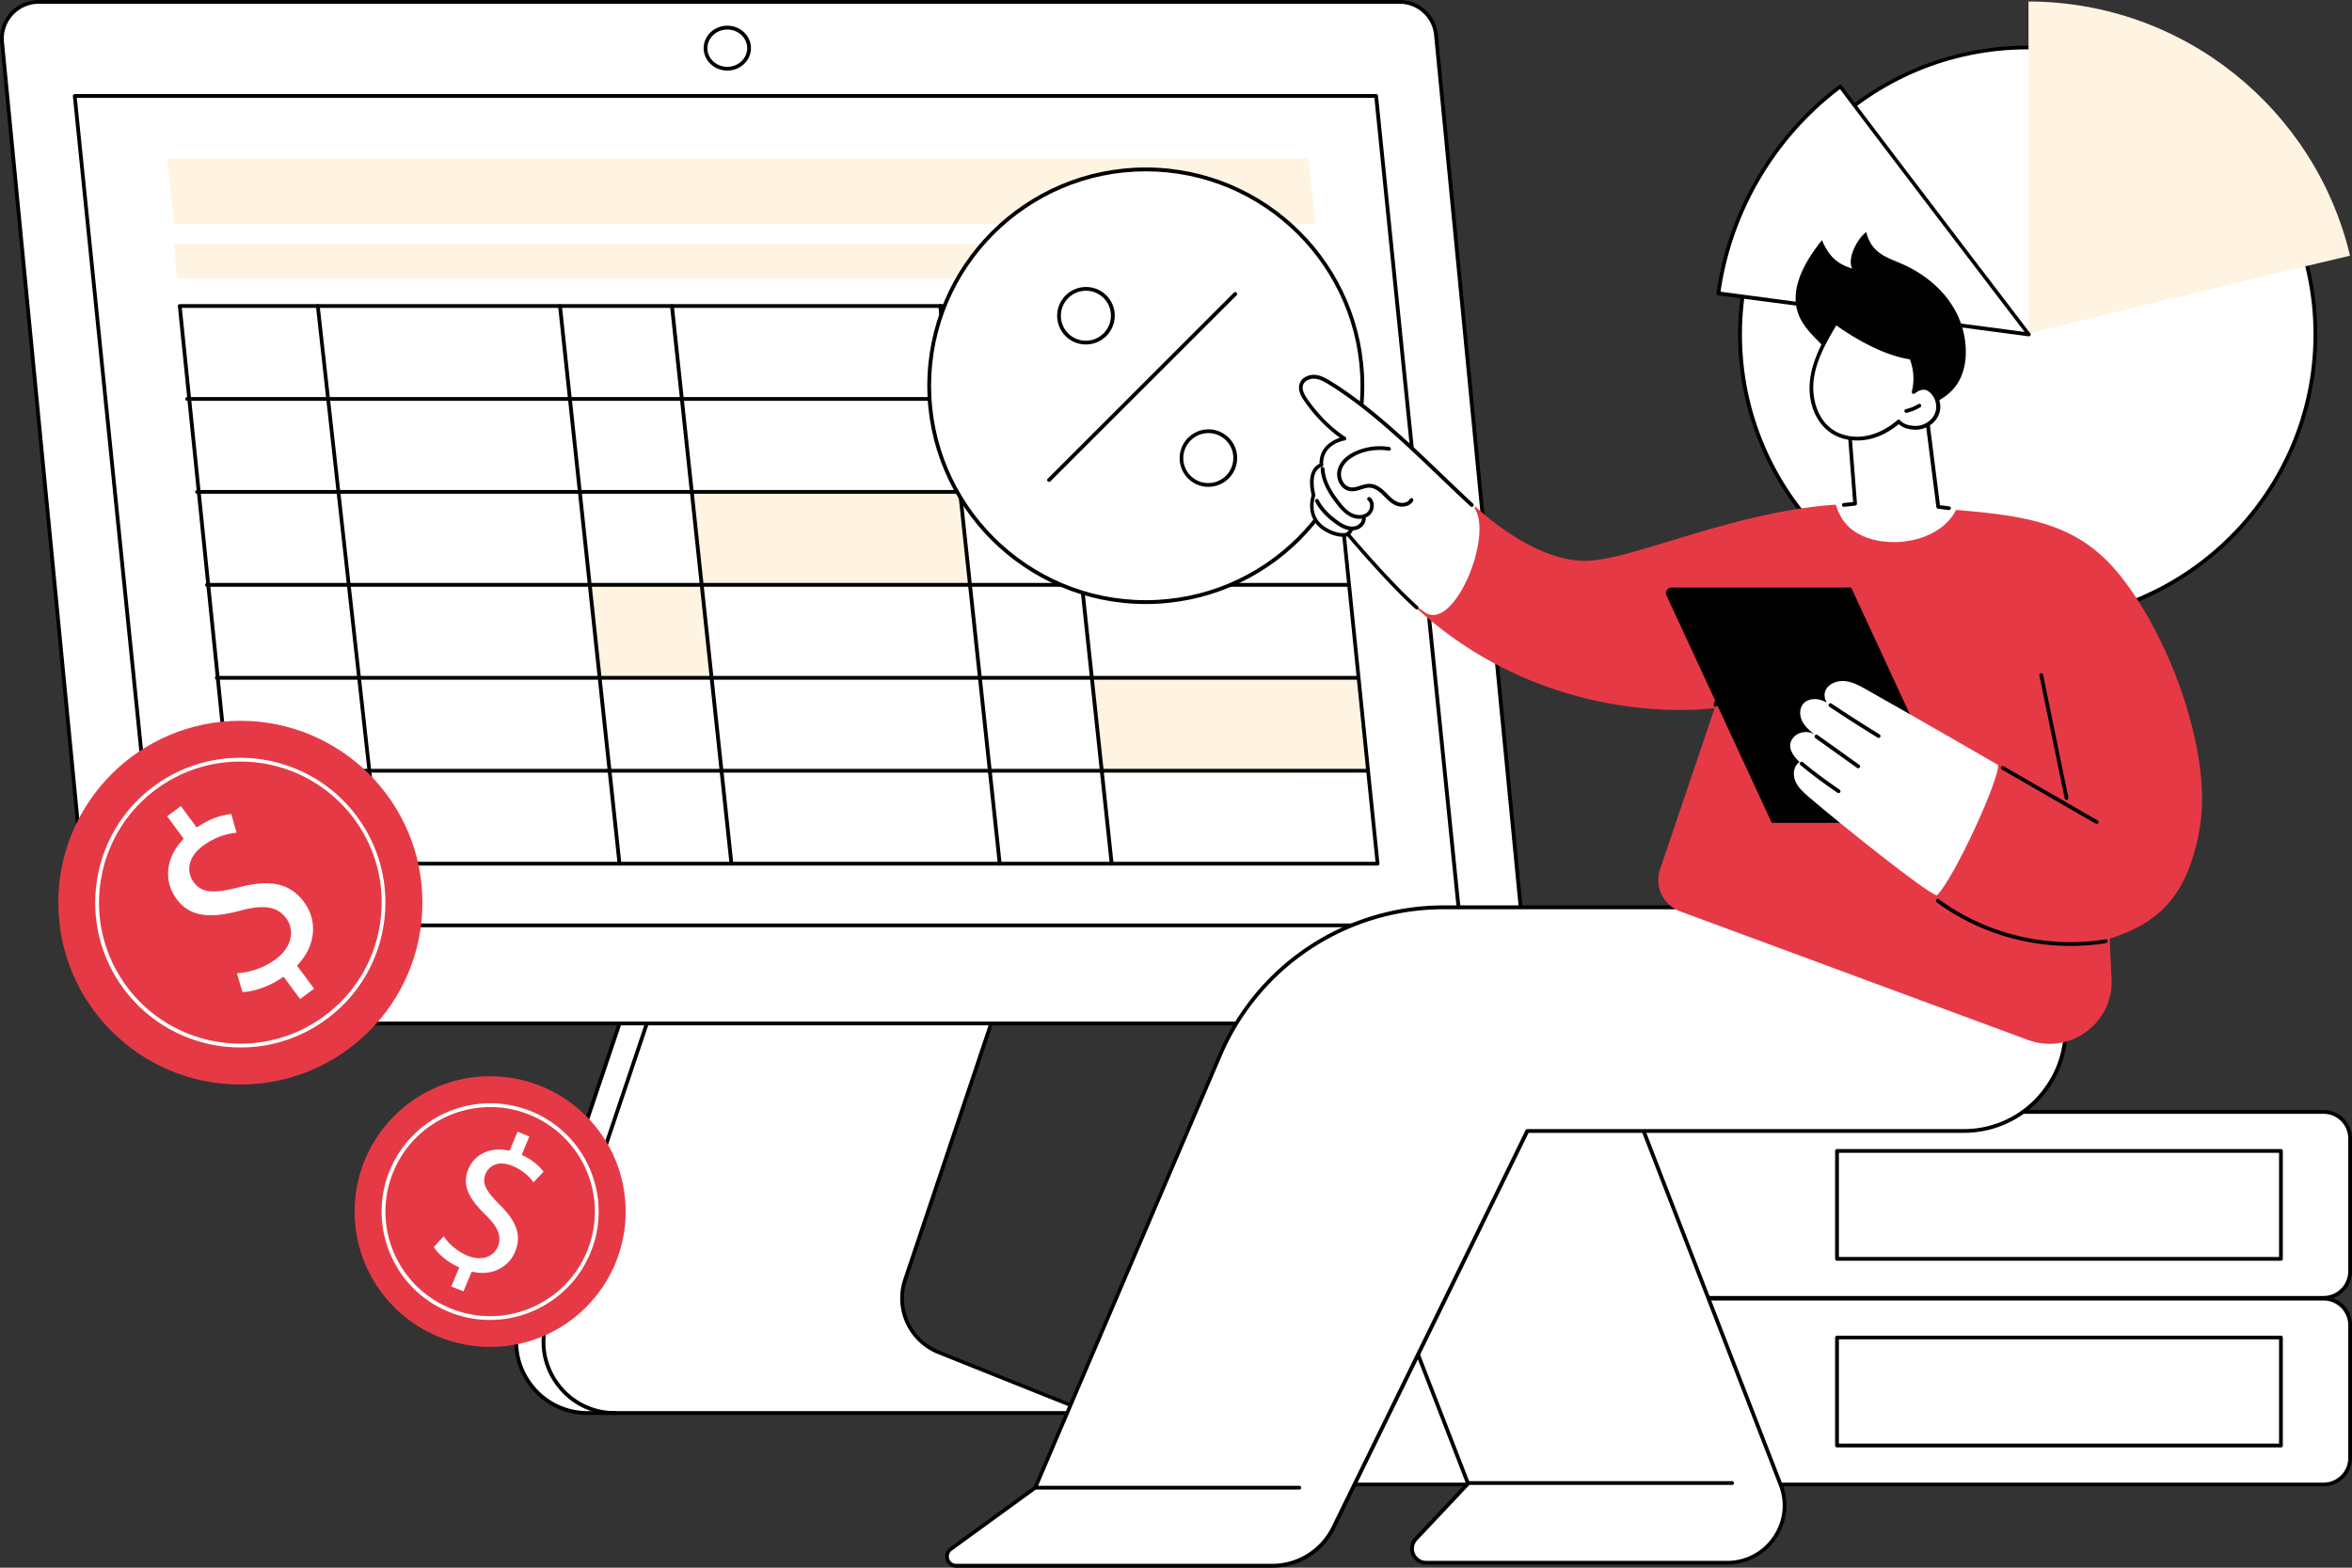 <svg xmlns="http://www.w3.org/2000/svg" width="186" height="124" fill="none"><rect width="100%" height="100%" fill="#333333" stroke="none"/><g clip-path="url(#a)"><path fill="#fff" d="M160.356 49.153c12.564 0 22.75-10.163 22.75-22.7 0-12.536-10.186-22.7-22.75-22.7s-22.749 10.164-22.749 22.7c0 12.537 10.185 22.7 22.749 22.7"/><path fill="#000" d="M160.356 49.309c-12.628 0-22.905-10.252-22.905-22.849 0-12.596 10.277-22.848 22.905-22.848 12.629 0 22.899 10.252 22.899 22.848 0 12.597-10.27 22.849-22.899 22.849m0-45.406c-12.466 0-22.6 10.116-22.6 22.55 0 12.434 10.141 22.55 22.6 22.55 12.466 0 22.6-10.116 22.6-22.55 0-12.434-10.141-22.55-22.6-22.55"/><path fill="#FFF3E2" d="M185.844 20.226C183.119 8.721 172.775.15 160.417.116v26.25s21.19-5.164 25.427-6.14"/><path fill="#fff" d="M145.538 6.837c-5.348 3.998-8.751 9.947-9.646 16.364 6.02.806 24.552 3.246 24.552 3.246s-12.466-16.324-14.906-19.61"/><path fill="#000" d="M160.444 26.602h-.02c-.183-.027-18.607-2.453-24.552-3.245a.186.186 0 0 1-.102-.055c-.027-.033-.034-.074-.027-.108.908-6.532 4.44-12.529 9.7-16.465.034-.028.075-.034.109-.028a.16.16 0 0 1 .101.061c2.414 3.253 14.785 19.447 14.907 19.61.034.047.04.115.013.163a.153.153 0 0 1-.129.067m-24.382-3.53c5.626.752 21.468 2.84 24.05 3.185-1.654-2.169-12.181-15.964-14.601-19.21-5.098 3.856-8.528 9.683-9.449 16.025"/><path fill="#fff" d="m78.375 80.98-6.799 20.253a4.598 4.598 0 0 0 2.657 5.739l11.998 4.804H46.476c-3.858 0-6.576-3.781-5.349-7.433l7.87-23.384z"/><path fill="#000" d="M86.232 111.918H46.475a5.724 5.724 0 0 1-4.705-2.412 5.717 5.717 0 0 1-.786-5.217l7.87-23.384a.147.147 0 0 1 .19-.095.146.146 0 0 1 .095.19l-7.87 23.384a5.417 5.417 0 0 0 .745 4.946 5.439 5.439 0 0 0 4.46 2.283H85.46l-11.28-4.512a4.756 4.756 0 0 1-2.745-5.922l6.799-20.254a.147.147 0 0 1 .19-.095.147.147 0 0 1 .094.19l-6.799 20.26a4.463 4.463 0 0 0 2.57 5.556l11.998 4.805c.067.027.101.094.088.169-.007.061-.068.108-.142.108"/><path fill="#000" d="M48.63 111.918a5.724 5.724 0 0 1-4.704-2.412 5.718 5.718 0 0 1-.787-5.217l7.87-23.377a.147.147 0 0 1 .19-.095.146.146 0 0 1 .095.19l-7.87 23.377a5.417 5.417 0 0 0 .746 4.946 5.44 5.44 0 0 0 4.46 2.284.15.15 0 0 1 .15.149.151.151 0 0 1-.15.155"/><path fill="#fff" d="M117.942 80.952H10.331a2.907 2.907 0 0 1-2.895-2.622L.163 3.334A2.908 2.908 0 0 1 3.057.149H110.67a2.906 2.906 0 0 1 2.894 2.622l7.274 74.99a2.915 2.915 0 0 1-2.895 3.191"/><path fill="#000" d="M117.942 81.101H10.331a3.05 3.05 0 0 1-3.044-2.757L.014 3.347A3.06 3.06 0 0 1 3.058 0h107.611a3.049 3.049 0 0 1 3.043 2.758l7.274 74.99a3.071 3.071 0 0 1-3.044 3.353M3.057.298c-.78 0-1.518.332-2.04.908A2.745 2.745 0 0 0 .312 3.32l7.273 74.99a2.744 2.744 0 0 0 2.746 2.493h107.611a2.77 2.77 0 0 0 2.04-.9 2.76 2.76 0 0 0 .705-2.115l-7.273-74.996a2.744 2.744 0 0 0-2.745-2.494z"/><path fill="#FFF3E2" d="m86.32 53.55.833 7.4 21.014-.129-.766-7.332zM54.677 38.948l.827 7.393 21.217-.129-.766-7.332z"/><path fill="#FFF3E2" d="m46.576 46.3.834 7.393 8.867-.13-.766-7.33z"/><path fill="#000" d="M108.94 68.464H18.723a.153.153 0 0 1-.15-.135l-4.507-44.112a.13.13 0 0 1 .04-.115.135.135 0 0 1 .109-.047h90.217c.075 0 .143.06.149.135l4.508 44.112a.131.131 0 0 1-.04.115.145.145 0 0 1-.109.047m-90.082-.298h89.919l-4.474-43.813H14.378z"/><path fill="#000" d="M108.154 61.112H17.936a.15.15 0 0 1-.149-.149.15.15 0 0 1 .15-.149h90.217a.15.15 0 0 1 .149.15.15.15 0 0 1-.149.148M107.367 53.76H17.15a.15.15 0 0 1-.15-.149.15.15 0 0 1 .15-.149h90.217a.15.15 0 0 1 .15.15.146.146 0 0 1-.15.148M106.588 46.409H16.371a.15.15 0 0 1-.15-.15.15.15 0 0 1 .15-.149h90.217a.15.15 0 0 1 .149.15.15.15 0 0 1-.149.148M105.802 39.057H15.584a.15.15 0 0 1-.149-.15.15.15 0 0 1 .15-.149h90.217a.15.15 0 0 1 .149.15.15.15 0 0 1-.149.149M105.022 31.705H14.805a.15.15 0 0 1-.15-.15.15.15 0 0 1 .15-.148h90.217a.15.15 0 0 1 .149.149.15.15 0 0 1-.149.149"/><path fill="#000" d="M87.913 68.464a.148.148 0 0 1-.15-.135L83.06 24.217a.147.147 0 0 1 .136-.162.147.147 0 0 1 .162.135l4.705 44.112a.146.146 0 0 1-.136.162zM79.06 68.464a.148.148 0 0 1-.15-.135l-4.704-44.112a.147.147 0 0 1 .136-.162.147.147 0 0 1 .162.135l4.705 44.112a.147.147 0 0 1-.136.162zM57.842 68.464a.148.148 0 0 1-.149-.135L52.99 24.217a.147.147 0 0 1 .136-.162.147.147 0 0 1 .162.135l4.705 44.112a.146.146 0 0 1-.136.162zM48.99 68.464a.148.148 0 0 1-.15-.135l-4.704-44.112a.147.147 0 0 1 .136-.162.147.147 0 0 1 .162.135l4.705 44.112a.147.147 0 0 1-.136.162zM30.03 68.464a.148.148 0 0 1-.15-.135l-4.894-44.112c-.007-.081.048-.156.129-.162.081-.007.156.047.163.128l4.894 44.112c.007.081-.048.156-.129.162-.007.007-.014.007-.014.007"/><path fill="#FFF3E2" d="M104.039 19.27H13.781l.197 2.765h90.258zM103.449 12.522h-90.25l.582 5.204h90.258z"/><path fill="#000" d="M115.481 73.343H12.568a.153.153 0 0 1-.15-.136L5.763 7.603a.13.13 0 0 1 .04-.116.135.135 0 0 1 .109-.047h102.914c.074 0 .142.06.149.135l6.663 65.605a.129.129 0 0 1-.04.115.194.194 0 0 1-.116.048m-102.778-.298H115.32l-6.63-65.307H6.074zM57.517 5.583c-1.03 0-1.87-.8-1.87-1.775 0-.976.84-1.775 1.87-1.775 1.03 0 1.87.8 1.87 1.775 0 .983-.84 1.775-1.87 1.775m0-3.245c-.868 0-1.573.664-1.573 1.477 0 .813.705 1.47 1.573 1.47s1.573-.664 1.573-1.477c0-.813-.705-1.47-1.573-1.47"/><path fill="#fff" d="M103.497 115.327v-10.516a2.09 2.09 0 0 1 2.094-2.094h78.165c1.159 0 2.095.935 2.095 2.094v10.516a2.092 2.092 0 0 1-2.095 2.094h-78.165a2.1 2.1 0 0 1-2.094-2.094"/><path fill="#000" d="M183.756 117.563h-78.165a2.241 2.241 0 0 1-2.243-2.243v-10.516a2.246 2.246 0 0 1 2.243-2.243h78.165a2.242 2.242 0 0 1 2.244 2.243v10.523a2.245 2.245 0 0 1-2.244 2.236m-78.165-14.697a1.95 1.95 0 0 0-1.945 1.945v10.516a1.95 1.95 0 0 0 1.945 1.945h78.165a1.95 1.95 0 0 0 1.946-1.945v-10.516a1.95 1.95 0 0 0-1.946-1.945z"/><path fill="#fff" d="M180.38 114.333v-8.538h-35.107v8.538z"/><path fill="#000" d="M180.38 114.487h-35.106a.15.15 0 0 1-.149-.149V105.8a.15.15 0 0 1 .149-.149h35.106a.15.15 0 0 1 .15.149v8.538a.15.15 0 0 1-.15.149m-34.957-.305h34.808v-8.24h-34.808z"/><path fill="#fff" d="M128.537 113.409a3.344 3.344 0 0 0 3.349-3.34 3.345 3.345 0 0 0-3.349-3.341 3.345 3.345 0 0 0-3.348 3.341 3.344 3.344 0 0 0 3.348 3.34"/><path fill="#000" d="M128.537 113.558a3.501 3.501 0 0 1-3.498-3.496 3.497 3.497 0 0 1 6.996 0 3.501 3.501 0 0 1-3.498 3.496m0-6.688a3.204 3.204 0 0 0-3.199 3.192 3.198 3.198 0 0 0 3.199 3.191c1.763 0 3.2-1.436 3.2-3.191a3.204 3.204 0 0 0-3.2-3.192"/><path fill="#fff" d="M103.497 100.562V90.046a2.09 2.09 0 0 1 2.094-2.094h78.165c1.159 0 2.095.935 2.095 2.094v10.516a2.092 2.092 0 0 1-2.095 2.094h-78.165a2.09 2.09 0 0 1-2.094-2.094"/><path fill="#000" d="M183.756 102.805h-78.165a2.246 2.246 0 0 1-2.243-2.243V90.046a2.246 2.246 0 0 1 2.243-2.243h78.165A2.246 2.246 0 0 1 186 90.046v10.516c0 1.24-1.01 2.243-2.244 2.243m-78.165-14.704a1.95 1.95 0 0 0-1.945 1.945v10.516a1.95 1.95 0 0 0 1.945 1.945h78.165a1.95 1.95 0 0 0 1.946-1.945V90.046a1.95 1.95 0 0 0-1.946-1.945z"/><path fill="#fff" d="M180.377 99.571v-8.537H145.27v8.537z"/><path fill="#000" d="M180.38 99.722h-35.106a.15.15 0 0 1-.149-.15v-8.537a.15.15 0 0 1 .149-.15h35.106a.15.15 0 0 1 .15.15v8.538a.15.15 0 0 1-.15.149m-34.957-.298h34.808v-8.24h-34.808z"/><path fill="#fff" d="M128.537 98.645a3.345 3.345 0 0 0 3.349-3.341 3.345 3.345 0 0 0-3.349-3.34 3.344 3.344 0 0 0-3.348 3.34 3.344 3.344 0 0 0 3.348 3.34"/><path fill="#000" d="M128.537 98.8a3.502 3.502 0 0 1-3.498-3.496 3.497 3.497 0 0 1 6.996 0 3.506 3.506 0 0 1-3.498 3.496m0-6.688a3.203 3.203 0 0 0-3.199 3.192 3.199 3.199 0 0 0 6.399 0 3.199 3.199 0 0 0-3.2-3.192"/><path fill="#fff" d="M90.61 47.628c9.461 0 17.13-7.66 17.13-17.11 0-9.448-7.669-17.108-17.13-17.108-9.46 0-17.13 7.66-17.13 17.109 0 9.449 7.67 17.11 17.13 17.11"/><path fill="#000" d="M90.61 47.777c-9.53 0-17.278-7.745-17.278-17.265s7.755-17.265 17.279-17.265c9.524 0 17.278 7.745 17.278 17.265 0 9.527-7.754 17.265-17.278 17.265m0-34.225c-9.36 0-16.98 7.61-16.98 16.96 0 9.35 7.62 16.96 16.98 16.96 9.362 0 16.981-7.61 16.981-16.96 0-9.35-7.62-16.96-16.98-16.96"/><path fill="#000" d="M82.964 38.115a.166.166 0 0 1-.108-.04c-.061-.062-.061-.157 0-.21l14.723-14.718c.061-.061.156-.061.21 0 .061.06.061.155 0 .21L83.066 38.074a.15.15 0 0 1-.102.04M85.872 27.246a2.266 2.266 0 0 1-2.27-2.27 2.282 2.282 0 0 1 3.89-1.613c.427.427.665 1.003.665 1.606a2.283 2.283 0 0 1-2.285 2.277c.007 0 .007 0 0 0m.007-4.248c-1.091 0-1.98.887-1.98 1.978 0 .529.204 1.023.577 1.396s.868.576 1.396.576c1.092 0 1.98-.888 1.98-1.979 0-.528-.204-1.023-.577-1.395a1.958 1.958 0 0 0-1.396-.576M95.559 38.508a2.266 2.266 0 0 1-2.27-2.27 2.282 2.282 0 0 1 2.277-2.277 2.266 2.266 0 0 1 2.27 2.27 2.278 2.278 0 0 1-2.277 2.277m0-4.249c-1.091 0-1.98.888-1.98 1.979 0 .528.204 1.023.577 1.396a1.981 1.981 0 0 0 3.376-1.403c0-.529-.204-1.023-.577-1.396a1.947 1.947 0 0 0-1.396-.576"/><path fill="#fff" d="M112.777 123.6h23.806c3.186 0 5.376-3.198 4.23-6.166L127.432 82.89h-24.681l13.341 34.449-4.129 4.384c-.664.719-.162 1.877.814 1.877"/><path fill="#000" d="M136.583 123.749h-23.806c-.509 0-.956-.291-1.159-.759a1.246 1.246 0 0 1 .237-1.362l4.067-4.316-13.306-34.36a.137.137 0 0 1 .013-.136.152.152 0 0 1 .122-.068h24.681c.061 0 .116.04.143.095l13.381 34.544a4.688 4.688 0 0 1-.502 4.33 4.705 4.705 0 0 1-3.871 2.032m-33.615-40.703 13.266 34.246a.161.161 0 0 1-.027.156l-4.128 4.384a.954.954 0 0 0-.183 1.043.95.95 0 0 0 .881.583h23.806a4.343 4.343 0 0 0 3.62-1.904c.827-1.213 1.004-2.69.475-4.052l-13.341-34.449h-24.369z"/><path fill="#000" d="M136.977 117.455h-20.838a.15.15 0 0 1-.149-.15.15.15 0 0 1 .149-.149h20.838a.15.15 0 0 1 .149.149c0 .082-.061.15-.149.15"/><path fill="#fff" d="m160.485 71.771 2.413 7c1.803 5.237-2.088 10.685-7.632 10.685h-34.484l-15.34 31.38a5.363 5.363 0 0 1-4.819 3.008h-25c-.705 0-1.003-.901-.427-1.321l6.684-4.858 14.614-34.226a19.229 19.229 0 0 1 17.686-11.668z"/><path fill="#000" d="M100.623 124h-25a.858.858 0 0 1-.834-.61.867.867 0 0 1 .319-.982l6.65-4.838 14.6-34.192a19.355 19.355 0 0 1 17.822-11.763h46.312c.061 0 .122.04.142.102l2.413 7a8.12 8.12 0 0 1-1.077 7.44 8.131 8.131 0 0 1-6.698 3.448h-34.388l-15.299 31.298a5.556 5.556 0 0 1-4.962 3.097m13.55-52.08a19.066 19.066 0 0 0-17.55 11.58l-14.615 34.225a.139.139 0 0 1-.047.061l-6.684 4.859a.57.57 0 0 0-.21.65c.061.197.244.4.556.4h25a5.236 5.236 0 0 0 4.684-2.927l15.34-31.38a.141.141 0 0 1 .135-.08h34.484a7.843 7.843 0 0 0 6.453-3.321 7.806 7.806 0 0 0 1.037-7.17l-2.379-6.897z"/><path fill="#000" d="M102.751 117.82H81.873a.15.15 0 0 1-.15-.149.15.15 0 0 1 .15-.149h20.878a.15.15 0 0 1 .149.149.146.146 0 0 1-.149.149M142.447 25.335c-1.186-2.161.224-4.573 1.634-6.342.569 1.328 1.247 1.897 2.399 2.25-.413-.725.326-2.304 1.105-2.887.502 1.992 2.014 2.026 3.586 2.887 2.366 1.294 4.054 3.394 4.271 6.084.088 1.118-.109 2.297-.773 3.199-.698.948-1.837 1.484-2.983 1.768-1.491.373-3.131.36-4.494-.359-.915-.481-1.667-1.328-1.986-2.317a3.398 3.398 0 0 1-.156-.773c-.014-.19.081-.542.007-.704-.088-.197-.461-.4-.624-.542a10.12 10.12 0 0 1-.671-.644c-.488-.495-.976-1.01-1.315-1.62"/><path fill="#fff" d="m145.192 40.005 1.512-.162-.4-5.15s1.254-6.275 6.087-1.593l.888 6.993 1.424.176s-.576 3.26-4.637 3.253c-3.45-.007-4.935-1.172-4.874-3.517"/><path fill="#000" d="M154.127 40.344h-.021l-.847-.108a.145.145 0 0 1-.129-.13l-.881-6.938c-1.41-1.355-2.63-1.883-3.633-1.572-1.553.481-2.115 2.86-2.163 3.104l.4 5.13c.007.08-.054.148-.135.162l-.888.095a.147.147 0 0 1-.163-.136.146.146 0 0 1 .135-.163l.746-.08-.386-5.008v-.041c.02-.115.576-2.785 2.372-3.347 1.126-.353 2.454.216 3.966 1.68.027.02.04.054.047.088l.868 6.878.732.095c.081.013.142.088.129.17a.154.154 0 0 1-.149.121"/><path fill="#fff" d="M150.154 33.345c-.725.616-1.586 1.097-2.521 1.273-.936.177-1.953.034-2.746-.494-1.328-.881-1.81-2.67-1.579-4.242.237-1.579 1.057-2.995 1.871-4.364 0 0 3.111 2.385 5.979 2.765.366.928.406 1.83.196 2.717 0 0 .637-.576 1.22-.196.631.413.888 1.294.583 1.985-.305.684-1.091 1.111-1.843 1.037-.428-.041-.821-.122-1.16-.482"/><path fill="#000" d="M146.867 34.842c-.753 0-1.478-.203-2.061-.59-1.268-.84-1.918-2.568-1.64-4.39.25-1.667 1.159-3.192 1.891-4.418a.153.153 0 0 1 .101-.068.16.16 0 0 1 .123.027c.033.02 3.118 2.365 5.904 2.738.054.006.101.04.122.094.312.8.406 1.62.271 2.447.271-.143.685-.258 1.084.006.692.454.977 1.403.638 2.169-.326.731-1.166 1.206-1.993 1.124-.366-.033-.78-.101-1.146-.433-.779.637-1.633 1.064-2.488 1.22a4.83 4.83 0 0 1-.806.074m-1.647-9.107c-.705 1.18-1.539 2.622-1.77 4.167-.21 1.403.177 3.212 1.512 4.1.725.48 1.688.65 2.637.474.84-.156 1.688-.59 2.454-1.247a.141.141 0 0 1 .203.014c.292.305.617.393 1.058.44.705.068 1.416-.332 1.687-.948.278-.624.041-1.43-.528-1.803-.482-.311-1.031.176-1.037.183-.048.04-.122.054-.177.02a.155.155 0 0 1-.067-.162 4.257 4.257 0 0 0-.156-2.548c-2.529-.386-5.186-2.236-5.816-2.69"/><path fill="#000" d="M150.751 32.653a.144.144 0 0 1-.142-.115.143.143 0 0 1 .115-.176c.346-.081.678-.217.983-.4a.15.15 0 0 1 .203.048.151.151 0 0 1-.047.203 3.614 3.614 0 0 1-1.071.434c-.014.006-.028.006-.041.006"/><path fill="#E63946" d="M135.601 56.003s-13.11 1.992-23.99-8.28c2.596-1.484 4.196-4.147 5.043-7.677 0 0 4.433 4.31 8.67 4.316 3.674 0 11.626-3.89 19.855-4.445.163.522.393 1.023.739 1.443.664.82 1.728 1.267 2.752 1.43a7.078 7.078 0 0 0 2.969-.163c.861-.237 1.701-.677 2.339-1.307.291-.292.528-.624.711-.983 5.952.474 9.694 1.193 12.839 5.021 4.054 4.933 7.43 14.223 6.44 20.084-.983 5.861-3.681 7.677-7.131 8.809l.149 3.171c.169 3.51-3.315 6.051-6.616 4.831l-27.508-10.17a2.64 2.64 0 0 1-1.586-3.314z"/><path fill="#000" d="M135.668 55.902c-.013 0-.034 0-.047-.007a.147.147 0 0 1-.095-.19l.739-2.209a.146.146 0 0 1 .19-.095.147.147 0 0 1 .095.19l-.739 2.209a.16.16 0 0 1-.143.102"/><path fill="#fff" d="M116.397 39.944c-3.647-3.327-7.003-7.054-11.206-9.649-.372-.23-.759-.454-1.193-.488-.433-.034-.921.17-1.064.583-.149.413.081.86.332 1.226.78 1.146 1.912 2.325 3.071 3.077 0 0-1.925.291-1.823 2.1 0 0-1.139.204-.624 2.386 0 0-.644 1.714.888 2.67 1.105.69 1.83.413 1.83.413s3.688 4.607 6.094 6.186c2.4 1.572 5.66-6.715 3.695-8.504"/><path fill="#000" d="M112.045 48.204a.164.164 0 0 1-.102-.04c-2.047-1.817-4.935-5.205-5.389-5.74-.251.054-.935.115-1.857-.454-1.478-.921-1.058-2.514-.97-2.798-.21-.915-.162-1.613.143-2.074.162-.244.359-.359.481-.413-.014-1.348 1.057-1.877 1.62-2.06-1.024-.725-2.067-1.795-2.84-2.934-.238-.345-.529-.86-.346-1.362.176-.495.752-.718 1.22-.678.461.041.875.278 1.261.515 3.139 1.945 6.067 4.744 8.894 7.454a293.08 293.08 0 0 0 2.331 2.216c.062.054.062.149.007.21-.054.06-.149.06-.21.007a214.04 214.04 0 0 1-2.339-2.216c-2.819-2.697-5.727-5.489-8.846-7.413-.366-.23-.732-.434-1.132-.468-.345-.027-.786.13-.915.482-.135.366.115.8.312 1.09.82 1.207 1.952 2.338 3.03 3.036.054.034.075.095.068.156a.144.144 0 0 1-.122.115c-.075.014-1.79.298-1.702 1.945a.147.147 0 0 1-.122.156c-.006 0-.237.054-.42.332-.176.27-.332.82-.081 1.877a.128.128 0 0 1-.007.088c-.027.068-.583 1.612.827 2.486 1.017.637 1.695.407 1.701.4.061-.02.129-.007.163.048.034.04 3.22 3.828 5.423 5.78a.15.15 0 0 1 .014.21c-.014.027-.055.047-.095.047"/><path fill="#000" d="M107.503 41.035c-.244 0-.502-.06-.746-.19-.44-.23-.772-.61-1.071-.996-.379-.487-.84-1.145-1.084-1.917a3.27 3.27 0 0 1-.156-.827.142.142 0 0 1 .142-.156.143.143 0 0 1 .156.143c.014.25.068.508.142.758.231.725.671 1.356 1.038 1.823.318.413.603.725.969.915.339.176.834.237 1.179-.02a.727.727 0 0 0 .278-.556.522.522 0 0 0-.176-.434c-.061-.054-.074-.149-.02-.21.054-.06.149-.074.21-.02.183.156.285.4.278.664-.007.312-.163.61-.393.786a1.227 1.227 0 0 1-.746.237"/><path fill="#000" d="M110.879 40.073c-.163 0-.326-.034-.475-.088-.373-.15-.651-.434-.922-.705-.04-.047-.088-.088-.128-.129-.265-.257-.617-.555-1.017-.576-.224-.013-.454.061-.692.136-.278.088-.569.183-.874.136-.319-.041-.603-.23-.793-.536a1.501 1.501 0 0 1-.17-1.233c.258-.82 1.065-1.254 1.526-1.437a4.689 4.689 0 0 1 2.535-.284.147.147 0 0 1 .122.17.147.147 0 0 1-.17.121c-.8-.129-1.62-.04-2.372.264-.407.17-1.132.55-1.349 1.254-.102.312-.048.691.135.983a.848.848 0 0 0 .583.4c.244.033.488-.048.746-.13.258-.08.522-.162.8-.148.501.027.908.372 1.206.663.048.041.089.089.136.136.264.264.508.508.827.637.332.136.793.075.956-.23a.156.156 0 0 1 .203-.068c.075.04.102.129.068.203-.183.319-.529.46-.881.46M106.92 41.95c-.163 0-.325-.027-.495-.081-.318-.102-.596-.285-.827-.454-.752-.542-1.267-1.112-1.586-1.735a.156.156 0 0 1 .068-.203.156.156 0 0 1 .203.068c.292.582.78 1.11 1.491 1.626.211.156.468.318.746.413.278.088.556.088.773-.007.237-.101.407-.332.413-.555 0-.082.068-.15.156-.143.082 0 .149.075.143.156-.014.339-.251.671-.597.82-.149.061-.319.095-.488.095"/><path fill="#000" d="M106.656 42.323a.167.167 0 0 1-.109-.041c-.061-.061-.061-.156 0-.21a.842.842 0 0 0 .19-.278.15.15 0 0 1 .197-.075.149.149 0 0 1 .074.197 1.28 1.28 0 0 1-.251.373.18.18 0 0 1-.101.033M132.191 46.47h14.201l8.352 18.037a.447.447 0 0 1-.428.576h-14.201l-8.351-18.038a.45.45 0 0 1 .427-.576"/><path fill="#fff" d="M142.305 60.272c-.597-.576-.963-1.2-.576-1.81.379-.609 1.335-.751 1.877-.277-.4-.318-.813-.644-1.057-1.09-.244-.448-.278-1.051.061-1.437.298-.34.806-.42 1.24-.326.217.048.421.136.617.237-.19-.284-.244-.69-.081-1.002.278-.536.949-.76 1.545-.691.597.067 1.139.366 1.661.664 3.498 1.965 10.412 5.962 10.412 5.962.183.996-3.464 8.992-4.84 10.327-.895-.264-7.578-5.61-10.107-7.779-.427-.366-.861-.745-1.078-1.267-.223-.515-.142-1.2.326-1.51"/><path fill="#000" d="M148.568 58.368a.18.18 0 0 1-.081-.02 125.77 125.77 0 0 1-3.817-2.446.151.151 0 0 1 .17-.251c1.247.833 2.528 1.653 3.803 2.44.068.04.095.135.047.203a.13.13 0 0 1-.122.074M146.948 60.767a.148.148 0 0 1-.088-.028l-3.301-2.357a.15.15 0 1 1 .176-.244l3.301 2.358a.15.15 0 0 1 .034.21.153.153 0 0 1-.122.06M145.396 62.732c-.027 0-.061-.007-.082-.027a38.922 38.922 0 0 1-2.935-2.189c-.061-.054-.074-.149-.02-.21.054-.061.149-.075.21-.02a39.83 39.83 0 0 0 2.915 2.175.153.153 0 0 1 .041.21.194.194 0 0 1-.129.06M163.739 74.82c-3.776 0-7.518-1.2-10.582-3.449a.152.152 0 0 1-.034-.21.152.152 0 0 1 .211-.034c3.762 2.765 8.568 3.917 13.177 3.171a.147.147 0 0 1 .17.122.147.147 0 0 1-.122.17 17.15 17.15 0 0 1-2.82.23M165.806 65.171a.134.134 0 0 1-.074-.02l-7.423-4.283a.147.147 0 0 1-.054-.203.147.147 0 0 1 .203-.054l7.423 4.282c.074.041.095.136.054.204a.153.153 0 0 1-.129.074M163.427 63.274a.157.157 0 0 1-.149-.122l-2-9.724c-.013-.081.034-.162.115-.176.082-.013.163.034.177.115l1.999 9.724c.014.081-.034.163-.115.176-.007 0-.013.007-.027.007"/><path fill="#E63946" d="M19.007 85.784c7.952 0 14.398-6.44 14.398-14.386 0-7.944-6.446-14.385-14.398-14.385-7.951 0-14.397 6.44-14.397 14.385 0 7.945 6.446 14.386 14.397 14.386"/><path fill="#fff" d="M19.021 82.85a11.472 11.472 0 0 1-9.24-4.642 11.363 11.363 0 0 1-2.121-8.51 11.374 11.374 0 0 1 4.521-7.515c5.084-3.76 12.283-2.683 16.045 2.399a11.363 11.363 0 0 1 2.122 8.51 11.374 11.374 0 0 1-4.521 7.515 11.361 11.361 0 0 1-6.806 2.243m-.027-22.612c-2.312 0-4.637.712-6.63 2.182a11.08 11.08 0 0 0-4.406 7.325 11.07 11.07 0 0 0 2.068 8.287c3.667 4.946 10.676 5.997 15.625 2.33a11.08 11.08 0 0 0 4.406-7.324 11.069 11.069 0 0 0-2.068-8.287 11.186 11.186 0 0 0-8.995-4.513"/><path fill="#fff" d="m23.732 79.021-1.308-1.768c-1.03.732-2.312 1.192-3.247 1.213l-.447-1.484a5.8 5.8 0 0 0 3.077-1.111c1.24-.922 1.552-2.257.813-3.253-.711-.962-1.837-1.05-3.518-.617-2.304.624-4.006.63-5.131-.887-1.078-1.45-.861-3.32.556-4.77l-1.309-1.783 1.085-.8 1.254 1.695c1.078-.739 2-.99 2.732-1.07l.42 1.476a5.306 5.306 0 0 0-2.65 1.037c-1.35.996-1.261 2.175-.74 2.88.672.908 1.662.888 3.648.386 2.345-.596 3.931-.359 5.084 1.193 1.023 1.382 1.017 3.388-.563 5.02l1.35 1.823z"/><path fill="#E63946" d="M38.76 106.538c5.92 0 10.718-4.793 10.718-10.706 0-5.912-4.799-10.706-10.718-10.706-5.918 0-10.717 4.794-10.717 10.706 0 5.913 4.799 10.706 10.717 10.706"/><path fill="#fff" d="M38.747 104.404c-1.098 0-2.21-.21-3.288-.657a8.49 8.49 0 0 1-4.63-4.649 8.497 8.497 0 0 1 .014-6.559c1.817-4.364 6.846-6.43 11.219-4.614a8.487 8.487 0 0 1 4.63 4.648 8.497 8.497 0 0 1-.014 6.56c-1.37 3.279-4.569 5.271-7.931 5.271m.027-16.838c-3.247 0-6.331 1.917-7.653 5.088a8.227 8.227 0 0 0-.014 6.33 8.248 8.248 0 0 0 4.474 4.485c4.217 1.755 9.07-.244 10.826-4.452.847-2.04.854-4.29.013-6.329a8.248 8.248 0 0 0-4.474-4.485 8.21 8.21 0 0 0-3.172-.637"/><path fill="#fff" d="m35.69 101.761.63-1.511c-.86-.38-1.647-1.016-2.013-1.612l.78-.854a4.283 4.283 0 0 0 1.89 1.538c1.065.44 2.041.129 2.394-.725.345-.82-.028-1.572-.95-2.487-1.274-1.233-1.931-2.317-1.39-3.618.516-1.24 1.797-1.816 3.268-1.47l.63-1.512.93.387-.604 1.45c.888.406 1.403.9 1.729 1.335l-.787.833a3.916 3.916 0 0 0-1.674-1.294c-1.153-.481-1.871.027-2.122.623-.325.78.068 1.396 1.146 2.48 1.28 1.267 1.735 2.372 1.18 3.7-.496 1.179-1.777 1.945-3.424 1.558l-.65 1.559z"/></g><defs><clipPath id="a"><path fill="#fff" d="M0 0h186v124H0z"/></clipPath></defs></svg>